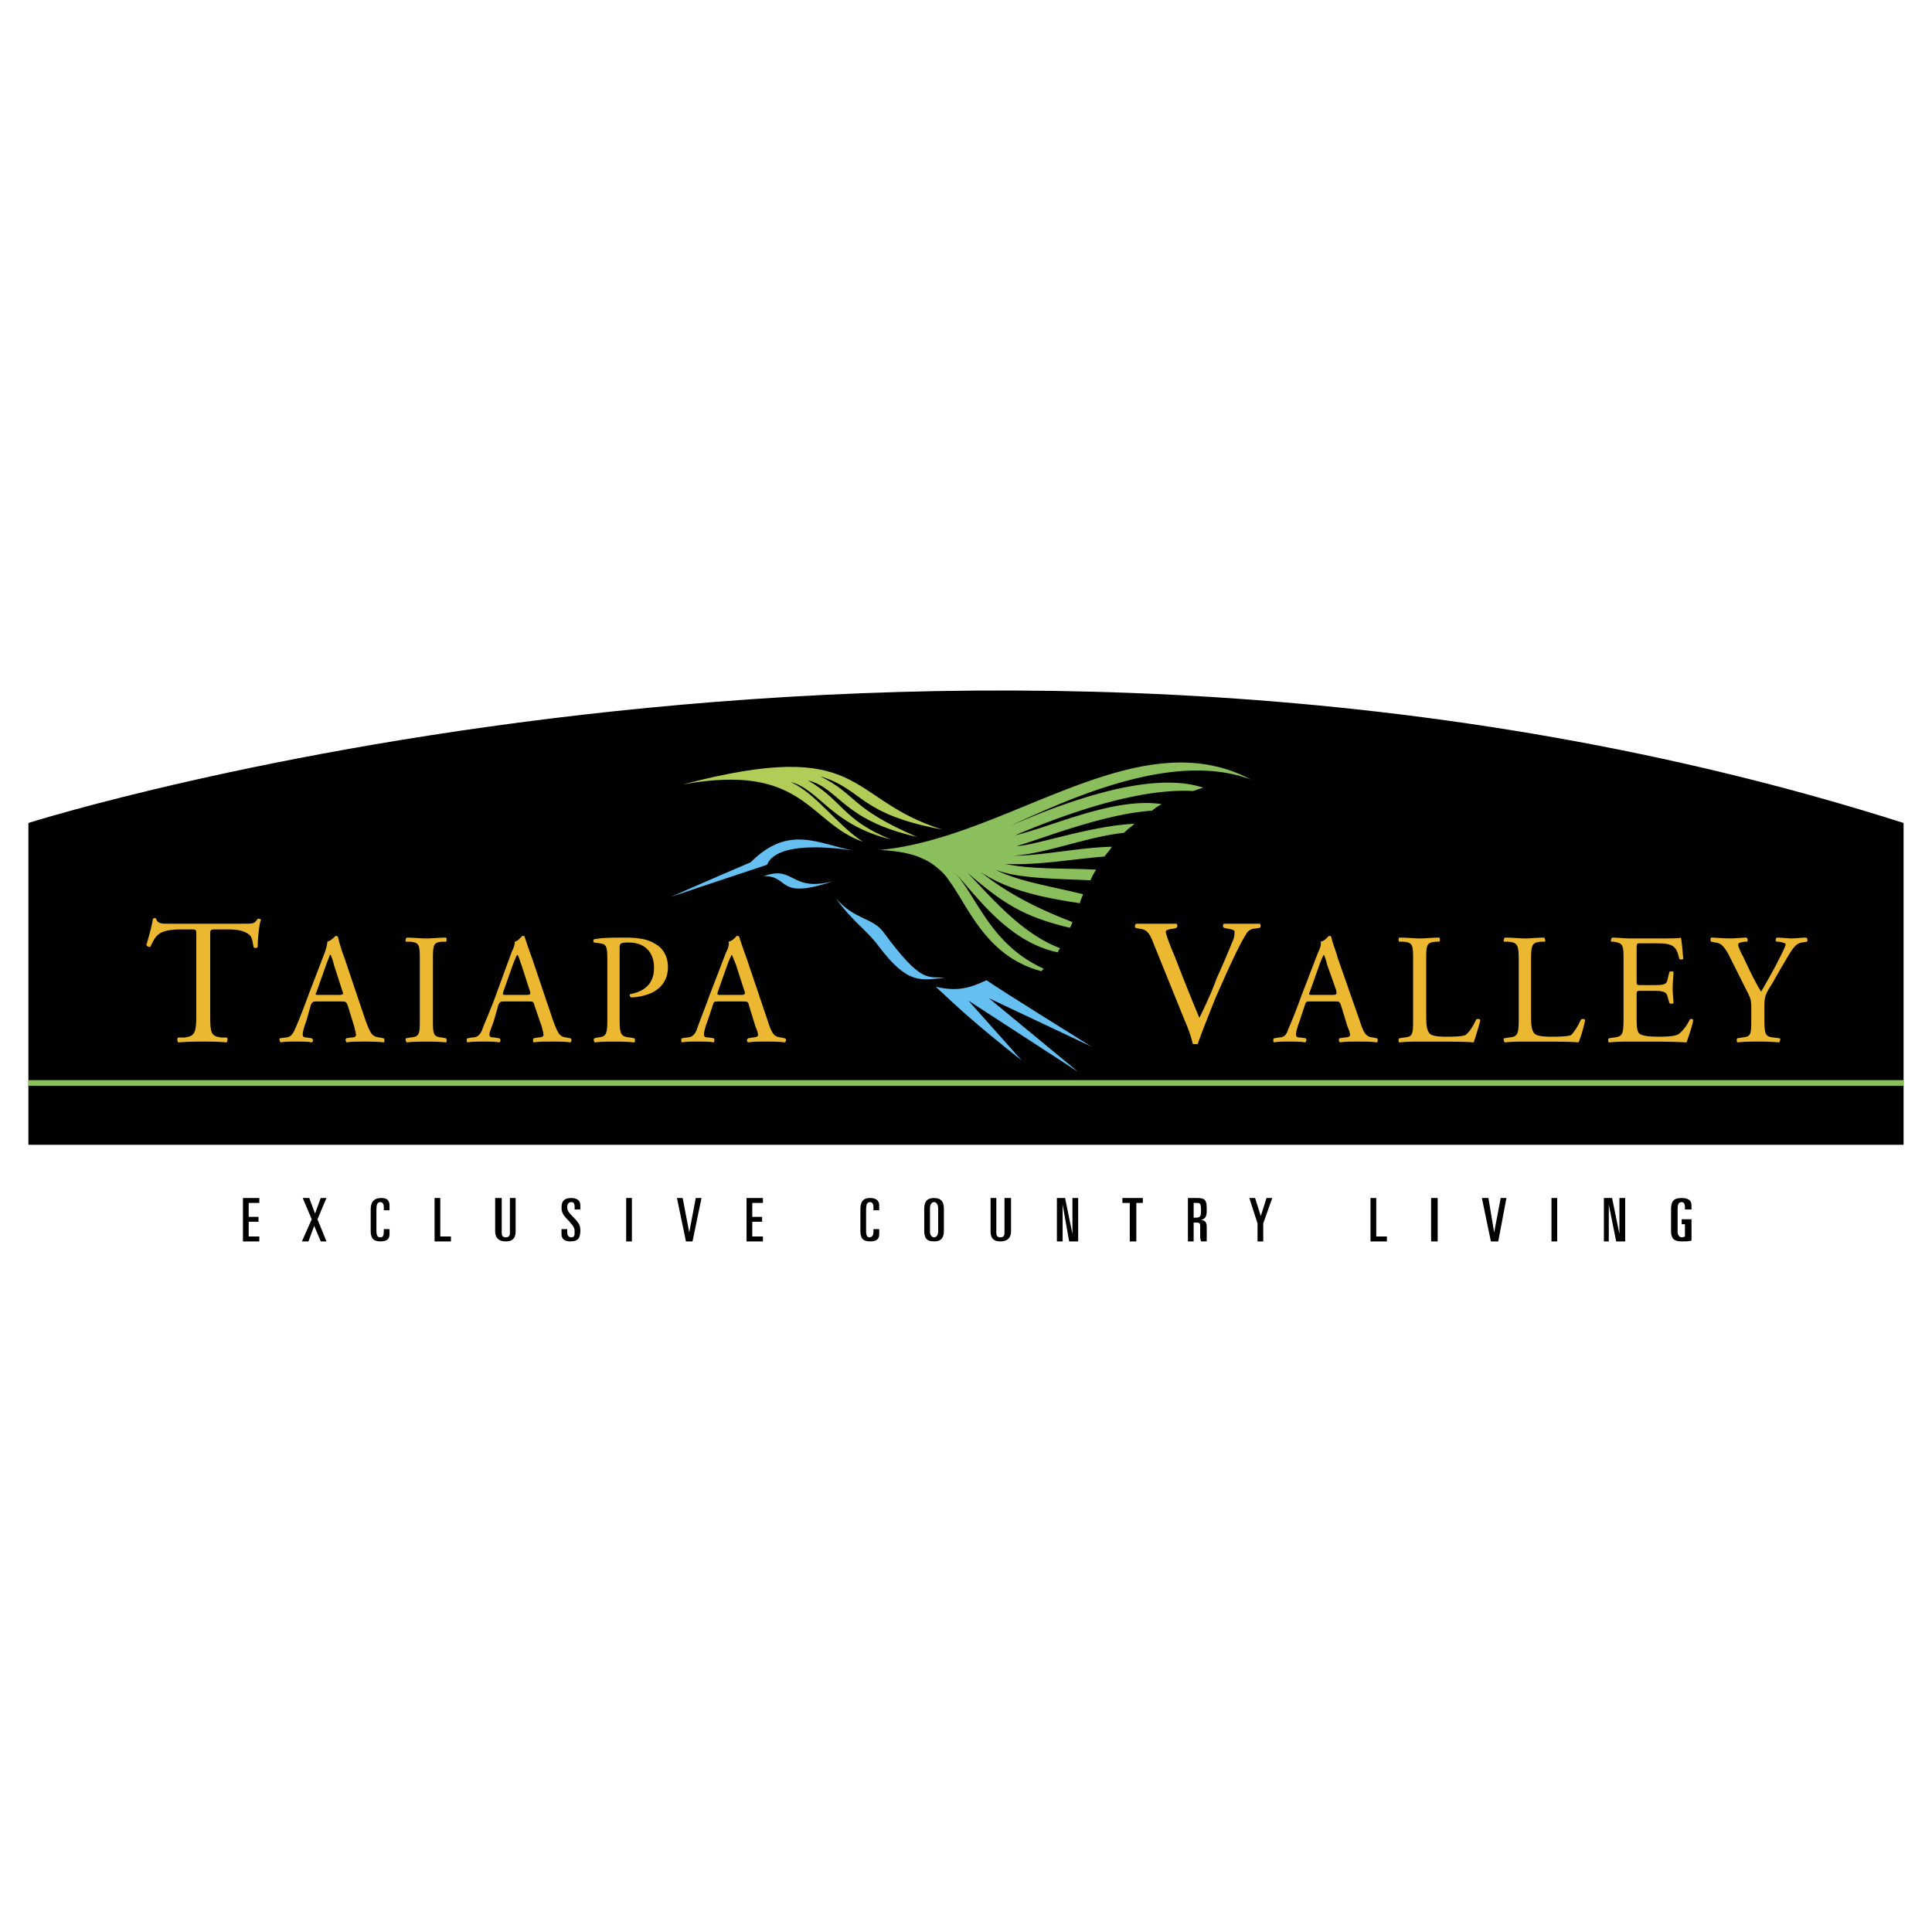 <svg xmlns="http://www.w3.org/2000/svg" width="2500" height="2500" viewBox="0 0 192.756 192.756"><g fill-rule="evenodd" clip-rule="evenodd"><path fill="#fff" d="M0 0h192.756v192.756H0V0z"/><path d="M2.834 82.108s93.625-29.738 187.087 0v32.107H2.834V82.108z"/><path d="M2.834 107.762h187.087v.57H2.834v-.57z" fill="#8bbe5c"/><path d="M24.239 123.855h1.635v-.49h-1.063v-1.47h.981v-.491h-.981v-1.388h1.063v-.491h-1.635v4.33zM30.122 123.855h.653l.572-1.552.653 1.552h.572l-.898-2.207.898-2.123H32l-.571 1.553-.572-1.553h-.654l.899 2.123-.98 2.207zM36.984 122.793c0 .736.245 1.062.98 1.062s.898-.326.898-.736v-.49h-.571v.246c0 .408-.082.572-.327.572s-.408-.082-.408-.654v-2.123c0-.49.082-.736.408-.736.245 0 .327.246.327.49v.326h.571v-.49c0-.488-.245-.734-.816-.734-.817 0-1.062.49-1.062 1.145v2.122zM43.356 123.855h1.635v-.49h-1.063v-3.84h-.572v4.33zM51.445 119.525h-.572v3.432c0 .326-.082.49-.408.49-.327 0-.409-.164-.409-.49v-3.432h-.654v3.35c0 .49.245.98 1.062.98.817 0 .98-.49.98-.98v-3.35h.001zM56.02 123.119c0 .572.409.736.899.736.735 0 .98-.326.98-1.062 0-.49-.082-.734-.653-1.307s-.654-.736-.654-1.062.164-.49.409-.49.327.164.327.408v.328h.572v-.41c0-.244-.082-.408-.163-.488-.164-.164-.409-.246-.735-.246-.654 0-.98.246-.98.98 0 .572.327.898.735 1.307.572.654.572.736.572 1.145 0 .244 0 .49-.327.49-.245 0-.409-.164-.409-.49v-.328h-.573v.489zM62.474 123.855h.571v-4.33h-.571v4.33zM68.438 123.855h.653l.899-4.33h-.572l-.654 3.432-.653-3.432h-.572l.899 4.33zM74.483 123.855h1.634v-.49h-1.062v-1.47h.981v-.491h-.981v-1.388h1.062v-.491h-1.634v4.33zM85.839 122.793c0 .736.245 1.062.98 1.062s.899-.326.899-.736v-.49h-.572v.246c0 .408-.163.572-.408.572-.164 0-.327-.082-.327-.654v-2.123c0-.49.082-.736.409-.736.245 0 .327.246.327.49v.326h.572v-.49c0-.488-.327-.734-.899-.734-.817 0-.98.49-.98 1.145v2.122h-.001zM92.784 120.588c0-.408.163-.654.408-.654s.408.246.408.654v2.287c0 .326-.163.572-.408.572s-.408-.246-.408-.572v-2.287zm-.573 2.205c0 .736.245 1.062.98 1.062.817 0 .98-.49.98-1.062v-2.205c0-.654-.245-1.062-.98-1.062-.817 0-.98.49-.98 1.145v2.122zM100.871 119.525h-.652v3.432c0 .326-.082.49-.41.49-.326 0-.408-.164-.408-.49v-3.432h-.572v3.35c0 .49.164.98.98.98.818 0 1.062-.49 1.062-.98v-3.35zM105.447 123.855h.571v-3.675l.654 3.675h.898v-4.33h-.572v3.594l-.734-3.594h-.817v4.33zM111.982 120.016h.735v3.839h.654v-3.839h.654v-.491h-2.043v.491zM118.518 123.855h.572v-1.879h.246c.408 0 .408.082.408.49v.98c0 .162.08.326.08.408h.572v-1.47c0-.408-.162-.654-.572-.654.49-.162.572-.408.572-.98 0-.979-.082-1.225-.98-1.225h-.898v4.33zm.572-3.839h.326c.328 0 .408.082.408.734 0 .654-.08.736-.57.736h-.164v-1.47zM125.463 122.059v1.796h.57v-1.796l.901-2.534h-.573l-.572 1.797-.572-1.797h-.572l.818 2.534zM136.736 123.855h1.635v-.49h-1.062v-3.84h-.573v4.33zM142.781 123.855h.655v-4.33h-.655v4.33zM148.746 123.855h.734l.819-4.33h-.572l-.655 3.432-.572-3.432h-.652l.898 4.33zM154.791 123.855h.572v-4.33h-.572v4.33zM160.02 123.855h.49v-3.675l.736 3.675h.899v-4.33h-.573v3.594l-.734-3.594h-.818v4.33zM168.762 120.67v-.41c0-.488-.326-.734-.98-.734-.816 0-1.062.326-1.062 1.145v2.123c0 .736.246 1.062 1.062 1.062.326 0 .736 0 .98-.082v-2.125h-.98v.492h.326v1.225s-.162.082-.326.082c-.244 0-.408-.246-.408-.572v-2.205c0-.49.082-.736.408-.736.246 0 .326.246.326.49v.246h.654v-.001z"/><path d="M20.972 93.382c0-.654 0-.654.572-.654h1.226c.98 0 1.634.164 2.042.49.327.164.409.817.49 1.307.082.082.409.082.409-.082 0-.49.082-1.96.327-2.696-.082-.082-.245-.082-.327-.082-.327.49-.409.49-1.389.49h-7.189c-.817 0-1.389.082-1.552-.49 0-.082-.245-.082-.327 0-.081.653-.408 1.797-.653 2.614.082.164.327.245.408.164.245-.49.409-.899.817-1.226.49-.408 1.471-.49 2.206-.49h.98c.572 0 .572 0 .572.572v7.924c0 1.879-.163 2.125-1.144 2.287h-.654c-.163.082-.082.41 0 .49 1.144-.08 1.797-.08 2.451-.08.735 0 1.389 0 2.369.08.082-.08.164-.408 0-.49h-.572c-.98-.162-1.062-.408-1.062-2.287v-7.841zM35.35 102.451c.082.326.164.652.164.816s-.164.244-.49.244l-.49.082c-.082.082-.082.328.082.408.409-.08.98-.08 1.797-.08.654 0 1.226 0 1.879.08.082-.08.082-.326 0-.408l-.409-.082c-.735-.08-.898-.326-1.389-1.633l-2.124-6.291a16.09 16.09 0 0 1-.653-2.125c-.082-.082-.163-.082-.245-.082-.164.163-.49.49-.817.572 0 .245-.082.572-.245 1.062l-1.634 4.248c-.654 1.799-1.062 2.779-1.389 3.514-.245.572-.572.734-.898.734l-.572.082c-.082.082 0 .328.082.408.408-.08.98-.08 1.47-.08.735 0 1.226 0 1.634.08.163-.08.163-.326 0-.408l-.49-.082c-.327 0-.409-.08-.409-.326 0-.162.082-.572.327-1.225l.49-1.717c.164-.326.245-.326.654-.326h2.369c.409 0 .49 0 .654.408l.652 2.127zm-2.778-6.291c.164-.409.327-.817.327-.899h.082c.082.163.245.572.327.981l.817 2.531c.164.41.164.49-.327.49h-1.879c-.49 0-.49 0-.327-.326l.98-2.777zM41.886 101.553c0 1.633 0 1.879-.98 1.959l-.409.082c-.082.082 0 .328.082.408.735-.08 1.308-.08 1.961-.08.654 0 1.144 0 1.961.08.082-.08.082-.326 0-.408l-.409-.082c-.898-.08-.898-.326-.898-1.959v-5.556c0-1.716 0-1.961.898-2.042h.408c.082-.082.082-.327 0-.409-.817 0-1.307.082-1.961.082-.653 0-1.226-.082-1.961-.082-.082.082-.163.327-.082.409h.409c.98.082.98.327.98 2.042v5.556h.001zM54.059 102.451c.082.326.164.652.164.816s-.245.244-.572.244l-.409.082c-.082.082-.082.328 0 .408.49-.08 1.062-.08 1.797-.08.735 0 1.307 0 1.879.08.082-.08.163-.326 0-.408l-.409-.082c-.654-.08-.817-.326-1.307-1.633l-2.124-6.291a62.837 62.837 0 0 1-.735-2.125c0-.082-.082-.082-.245-.082-.163.163-.409.49-.735.572 0 .245-.082.572-.327 1.062l-1.552 4.248c-.654 1.799-1.144 2.779-1.389 3.514-.246.572-.572.734-.98.734l-.49.082c-.082.082-.082.328 0 .408.49-.08 1.062-.08 1.552-.08.735 0 1.226 0 1.635.08.163-.08.163-.326 0-.408l-.491-.082c-.409 0-.49-.08-.49-.326 0-.162.164-.572.409-1.225l.49-1.717c.163-.326.245-.326.572-.326h2.369c.49 0 .572 0 .654.408l.734 2.127zM51.2 96.16c.163-.409.327-.817.408-.899.164.163.245.572.408.981l.817 2.531c.163.41.082.49-.327.49h-1.96c-.409 0-.409 0-.327-.326l.981-2.777zM61.82 94.607c0-.49.082-.572.899-.572 1.634 0 2.533.98 2.533 2.533 0 1.307-.654 2.287-2.369 2.615-.082 0-.082.244.082.326.572 0 1.471-.164 2.124-.49.654-.326 1.552-1.062 1.552-2.533 0-1.062-.49-1.879-1.225-2.287-.735-.49-1.716-.654-3.023-.654-1.308 0-2.288 0-3.104.164-.082 0-.164.245 0 .327l.572.082c.654.082.735.327.735 1.715v5.72c0 1.633-.082 1.879-.98 1.959l-.327.082c-.082.082-.082.328.082.408.654-.08 1.226-.08 1.879-.08s1.144 0 2.042.08c.082-.08.082-.326 0-.408l-.408-.082c-.98-.08-1.062-.326-1.062-1.959v-6.946h-.002zM75.382 102.451c.164.326.245.652.245.816s-.245.244-.572.244l-.409.082c-.164.082-.164.328 0 .408.49-.08 1.062-.08 1.797-.08s1.226 0 1.879.08c.082-.08.164-.326 0-.408l-.408-.082c-.654-.08-.899-.326-1.308-1.633l-2.124-6.291a62.837 62.837 0 0 1-.735-2.125c0-.082-.164-.082-.246-.082-.163.163-.408.49-.816.572.081.245 0 .572-.245 1.062l-1.634 4.248c-.653 1.799-1.062 2.779-1.307 3.514-.245.572-.572.734-.98.734l-.491.082c-.082.082-.082.328 0 .408.409-.08.98-.08 1.553-.08.735 0 1.225 0 1.634.08.082-.08.082-.326 0-.408l-.49-.082c-.408 0-.49-.08-.49-.326 0-.162.082-.572.327-1.225l.571-1.717c.082-.326.164-.326.572-.326h2.369c.49 0 .572 0 .653.408l.655 2.127zm-2.778-6.291c.163-.409.327-.817.409-.899.082.163.245.572.409.981l.816 2.531c.164.41.082.49-.327.49h-1.96c-.409 0-.409 0-.327-.326l.98-2.777zM118.191 101.797c.326.734.654 1.635.816 2.369h.49c.326-.98 1.145-3.023 1.797-4.656l.98-2.207c.818-1.796 1.471-3.185 2.043-4.084.164-.327.49-.572.898-.572l.49-.082c.082-.081.082-.327 0-.408H122.111c-.082.082-.164.327 0 .408l.326.082c.572.082.736.164.736.327 0 .082 0 .327-.082.654-.328.817-1.145 2.777-1.717 4.003-.326.98-1.143 2.777-1.715 3.922a239.81 239.81 0 0 1-2.451-6.128c-.572-1.307-.898-2.287-.898-2.451 0-.163.164-.245.816-.327l.246-.082c.162-.081.08-.327 0-.408h-4.004c-.164.082-.164.327-.082.408l.326.082c.818.082 1.062.408 1.471 1.471l3.108 7.679zM134.449 102.451c.164.326.244.652.244.816s-.244.244-.57.244l-.49.082c-.082.082-.082.328.08.408.41-.08 1.062-.08 1.799-.08.734 0 1.225 0 1.879.08.082-.08.082-.326 0-.408l-.408-.082c-.654-.08-.9-.326-1.309-1.633l-2.205-6.291c-.164-.654-.49-1.389-.654-2.125 0-.082-.162-.082-.244-.082-.164.163-.408.49-.816.572.08.245 0 .572-.246 1.062l-1.635 4.248c-.652 1.799-1.061 2.779-1.389 3.514-.162.572-.49.734-.898.734l-.49.082c-.082.082-.082.328 0 .408.408-.08.98-.08 1.471-.08.736 0 1.227 0 1.635.08.162-.08.162-.326.082-.408l-.572-.082c-.326 0-.408-.08-.408-.326 0-.162.082-.572.326-1.225l.572-1.717c.082-.326.162-.326.572-.326h2.369c.49 0 .49 0 .652.408l.653 2.127zm-2.777-6.291c.162-.409.326-.817.408-.899.082.163.244.572.326.981l.898 2.531c.082.41.082.49-.408.49h-1.879c-.408 0-.49 0-.326-.326l.981-2.777zM140.984 101.553c0 1.633 0 1.879-.898 1.959l-.49.082c-.082.082-.082.328 0 .408.898-.08 1.389-.08 2.043-.08h1.471c1.633 0 3.104 0 3.922.08.162-.49.652-2.041.652-2.205s-.326-.164-.408-.082c-.326.736-.734 1.309-1.062 1.553-.244.082-.572.164-1.879.164-1.225 0-1.553-.164-1.715-.328-.246-.326-.326-.734-.326-1.715v-5.474c0-1.634 0-1.879.979-1.961h.328c.082-.082.082-.327 0-.409-.818 0-1.307.082-1.961.082-.572 0-1.145-.082-2.043-.082-.082.082-.082.327 0 .409h.408c.98.082.98.327.98 1.961v5.638h-.001zM151.523 101.553c0 1.633-.082 1.879-.98 1.959l-.49.082c-.082.082 0 .328.082.408.898-.08 1.389-.08 2.043-.08h1.389c1.633 0 3.104 0 3.922.08.244-.49.652-2.041.652-2.205s-.326-.164-.408-.082c-.326.736-.734 1.309-.98 1.553-.244.082-.572.164-1.961.164-1.225 0-1.551-.164-1.715-.328-.246-.326-.326-.734-.326-1.715v-5.474c0-1.634.08-1.879.98-1.961h.408c.08-.082 0-.327-.082-.409-.736 0-1.307.082-1.879.082-.654 0-1.145-.082-2.043-.082-.082.082-.164.327-.082.409h.408c.98.082 1.062.327 1.062 1.961v5.638zM161.98 101.553c0 1.633-.082 1.879-.98 1.959l-.49.082c-.082.082-.082.328 0 .408.98-.08 1.471-.08 2.125-.08h1.471c1.389 0 2.777 0 4.166.08.164-.49.572-1.633.654-2.205 0-.164-.246-.164-.328-.082-.408.816-.898 1.309-1.143 1.471-.326.164-.818.246-1.961.246-1.389 0-1.715-.164-1.961-.328-.244-.326-.244-.816-.244-1.633v-2.207c0-.408 0-.408.49-.408h.898c.652 0 .98 0 1.225.082.326.082.408.246.49.572l.164.572c.08.08.326.08.408 0 0-.328-.082-.898-.082-1.471 0-.654.082-1.227.082-1.635-.082-.082-.328-.082-.408 0l-.164.654c-.082.408-.164.49-.408.572-.164.082-.654.082-1.307.082h-.898c-.49 0-.49 0-.49-.41v-3.186c0-.571 0-.571.408-.571h1.143c.736 0 1.227 0 1.553.082.816.164.98.735 1.145 1.47.08.082.326.082.408 0-.082-.735-.164-1.879-.246-2.124-.162.082-1.062.082-2.123.082h-2.941c-.654 0-1.145-.082-1.797-.082-.082.082-.164.327-.082.409H161c.98.164.98.327.98 1.961v5.638zM176.033 100.734c0-1.225 0-1.389.734-2.531l.98-1.717c.818-1.307 1.227-2.369 2.043-2.451l.49-.082c.082-.082.082-.327-.082-.409-.49 0-.98.082-1.471.082-.408 0-.898-.082-1.471-.082-.082.082-.162.327 0 .409h.246c.408.082.652.164.652.245 0 .245-.57 1.307-.98 2.124-.49.899-.979 1.798-1.469 2.614-.654-1.062-1.227-2.287-1.799-3.513-.082-.082-.49-.98-.49-1.144 0-.163.082-.245.654-.327h.244c.082-.082.082-.327-.08-.409-.41 0-.98.082-1.635.082-.816 0-1.307-.082-1.879-.082-.082.082-.082.327 0 .409l.408.082c.49.082.736.164 1.307 1.144l1.799 3.594c.49.9.49 1.145.49 1.961v.818c0 1.633 0 1.879-.9 1.959l-.49.082c-.08.082-.08.328 0 .408.818-.08 1.391-.08 2.043-.08.654 0 1.145 0 2.125.08.082-.08.162-.326.082-.408l-.654-.082c-.816-.08-.898-.326-.898-1.959v-.817h.001z" fill="#ecb731"/><path d="M68.111 78.268c18.382-4.82 16.176 1.471 25.898 4.494-8.415-1.552-7.843-4.003-12.173-5.311 3.758 1.879 2.859 3.104 9.64 6.045-7.516-1.715-7.679-4.82-10.865-5.637 3.513 2.042 3.431 3.921 8.251 5.882-5.964-1.47-7.107-4.983-9.967-5.719 2.614 1.226 4.493 4.167 7.189 5.964-5.473-1.96-5.882-7.924-17.973-5.718z" fill="#b1cd58"/><path d="M87.718 84.804c12.827-1.144 25.735-13.072 37.09-7.026-7.598-2.859-17.729 1.716-24.102 4.657 4.494-1.961 13.809-5.719 19.363-3.84-.408.081-.734.245-1.062.327-5.881-.327-13.643 2.696-17.729 4.412 3.596-.817 9.887-3.84 14.625-3.104-.572.327-.654.408-.98.653-4.984.327-11.52 3.023-13.48 3.513 1.389.082 7.434-2.042 11.764-2.206-.408.327-.734.572-1.061.899-3.76.408-7.6 2.042-11.029 2.288 2.777 0 6.535-.817 9.803-.899-.164.327-.49.654-.734.98-3.105.245-6.699.898-9.887.735 2.615.572 6.129.409 9.068.572a6.247 6.247 0 0 0-.57 1.062c-3.432-.163-7.271-.163-9.479-1.062 2.125 1.144 5.801 1.716 8.742 2.451-.082.245-.244.572-.326.899-3.188-.49-6.945-1.144-9.885-3.104 2.695 2.124 5.555 3.595 9.148 4.984-.08.245-.162.408-.244.571-4.902-1.144-6.945-2.696-10.212-5.474 2.533 2.615 5.392 6.046 9.232 7.516-.082.082-.164.246-.246.409-4.982-1.062-8.088-5.637-10.375-8.088 2.369 2.532 3.595 7.271 8.986 9.722-.08.082-.162.164-.244.244-5.557-1.47-7.271-6.454-9.232-9.068-.49-.817-1.716-1.797-2.533-2.124-.98-.491-2.45-.817-4.411-.899z" fill="#8bbe5c"/><path d="M85.267 84.886c-3.595-.654-6.536-2.696-10.375 1.144-3.268 1.389-7.924 3.431-7.924 3.431l9.558-3.186c1.143-2.778 8.741-1.389 8.741-1.389zM76.199 87.418c2.614-.082 1.226 2.451 6.944.49-4.33 1.144-3.84-1.633-6.944-.49zM98.42 97.793c1.389.98 10.457 6.619 10.457 6.619l-10.211-4.82 8.904 7.352-10.947-7.107 5.311 5.965c-5.065-4.004-6.454-5.393-8.579-7.354 2.124.49 3.35.163 5.065-.655zM83.388 89.624c1.961 2.206 3.595 1.879 4.738 3.35 3.84 5.229 4.412 4.411 6.127 4.575-2.37.244-3.676.736-6.618-3.186-1.224-1.634-2.531-2.369-4.247-4.739z" fill="#66bff1"/></g></svg>